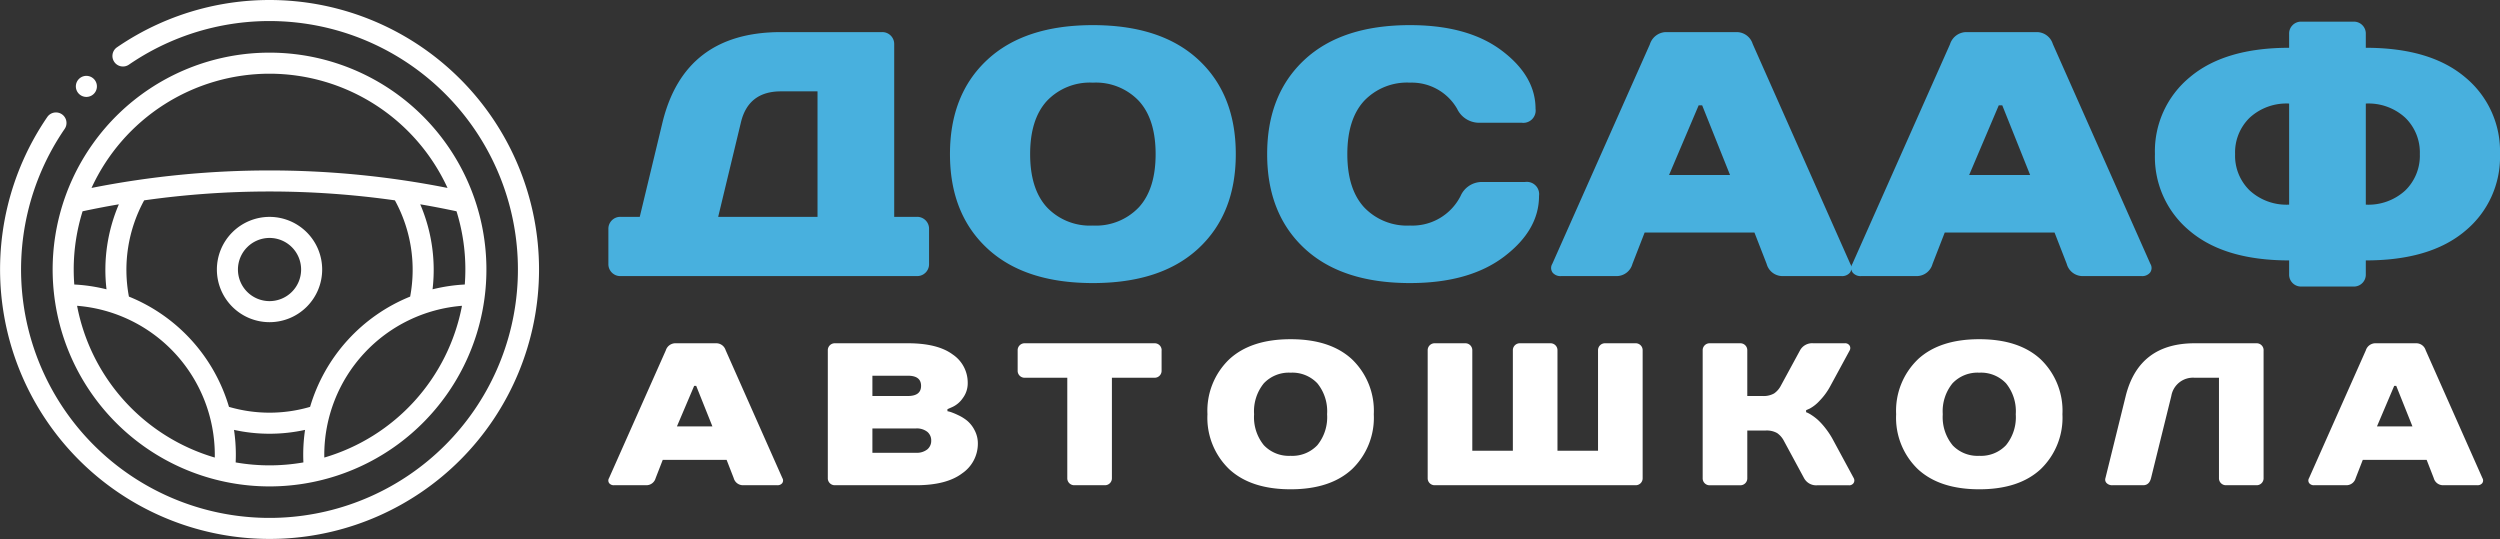 <svg xmlns="http://www.w3.org/2000/svg" width="394.485" height="85.06" viewBox="0 0 394.485 85.06">
  <rect x="0" y="0" width="394.485" height="85.06" fill="#333333" stroke="none"/>
  <g id="logo-main" transform="translate(0 -11.434)">
    <g id="steering-wheel" transform="translate(0 11.434)">
      <path id="Path_1" data-name="Path 1" d="M72.6,12.457a42.533,42.533,0,0,0-54.14-4.993A1.661,1.661,0,0,0,20.345,10.2,39.2,39.2,0,1,1,10.2,20.346a1.661,1.661,0,1,0-2.738-1.883A42.531,42.531,0,0,0,72.6,72.6a42.53,42.53,0,0,0,0-60.146Z" fill="#fff"/>
      <path id="Path_2" data-name="Path 2" d="M84.223,118.446a34.224,34.224,0,0,0,32.339-45.424c0-.009-.006-.019-.01-.028a34.223,34.223,0,1,0-32.329,45.452Zm30.9-34.223q0,1.192-.09,2.363a26.794,26.794,0,0,0-5.085.759,26.282,26.282,0,0,0-1.943-13.413q2.873.491,5.723,1.1A30.8,30.8,0,0,1,115.124,84.223ZM104.007,73.308a22.833,22.833,0,0,1,2.406,15.185,27.039,27.039,0,0,0-15.789,17.4,22.775,22.775,0,0,1-12.8,0,27.038,27.038,0,0,0-15.789-17.4,22.836,22.836,0,0,1,2.405-15.185,140.708,140.708,0,0,1,39.568,0ZM58.5,87.345a26.806,26.806,0,0,0-5.085-.759q-.089-1.17-.09-2.363a30.8,30.8,0,0,1,1.4-9.19q2.848-.609,5.723-1.1A26.288,26.288,0,0,0,58.5,87.345Zm-4.641,2.6a23.622,23.622,0,0,1,21.728,23.517c0,.143,0,.286-.005.429A31,31,0,0,1,53.856,89.945ZM78.879,114.66c.018-.4.028-.8.028-1.2a27.012,27.012,0,0,0-.288-3.933,26.146,26.146,0,0,0,11.209,0,27.011,27.011,0,0,0-.288,3.933c0,.4.01.8.028,1.2a31.024,31.024,0,0,1-10.688,0Zm13.988-.768c0-.143-.005-.287-.005-.429a23.622,23.622,0,0,1,21.729-23.517,31,31,0,0,1-21.723,23.946ZM84.223,53.323A30.942,30.942,0,0,1,112.31,71.349a144.253,144.253,0,0,0-56.175,0A30.942,30.942,0,0,1,84.223,53.323Z" transform="translate(-41.693 -41.693)" fill="#fff"/>
      <path id="Path_3" data-name="Path 3" d="M206,214.307A8.307,8.307,0,1,0,214.307,206,8.316,8.316,0,0,0,206,214.307Zm8.307-4.984a4.984,4.984,0,1,1-4.984,4.984A4.99,4.99,0,0,1,214.307,209.323Z" transform="translate(-171.777 -171.777)" fill="#fff"/>
      <path id="Path_4" data-name="Path 4" d="M73.71,75.374a1.661,1.661,0,1,0-1.174-2.836h0a1.661,1.661,0,0,0,1.175,2.836Z" transform="translate(-60.079 -60.081)" fill="#fff"/>
    </g>
    <path id="Path_4122" data-name="Path 4122" d="M45.1-9.35h3.575a1.866,1.866,0,0,1,1.375.55,1.866,1.866,0,0,1,.55,1.375v5.5A1.866,1.866,0,0,1,50.05-.55,1.866,1.866,0,0,1,48.675,0H1.925A1.866,1.866,0,0,1,.55-.55,1.866,1.866,0,0,1,0-1.925v-5.5A1.866,1.866,0,0,1,.55-8.8a1.866,1.866,0,0,1,1.375-.55H4.95L8.525-24.2q3.465-14.3,18.7-14.3h15.95a1.866,1.866,0,0,1,1.375.55,1.866,1.866,0,0,1,.55,1.375ZM33-9.35v-19.8H27.225q-5.17,0-6.325,4.95L17.325-9.35Zm36.19-1.512a9.345,9.345,0,0,0,7.26,2.887,9.345,9.345,0,0,0,7.26-2.887q2.64-2.887,2.64-8.388t-2.64-8.387a9.345,9.345,0,0,0-7.26-2.887,9.345,9.345,0,0,0-7.26,2.887q-2.64,2.888-2.64,8.387T69.19-10.863ZM59.785-34.128Q65.67-39.6,76.45-39.6t16.665,5.472Q99-28.655,99-19.25T93.115-4.373Q87.23,1.1,76.45,1.1T59.785-4.373Q53.9-9.845,53.9-19.25T59.785-34.128ZM126.5-39.6q9.13,0,14.465,4.015T146.3-26.4a1.945,1.945,0,0,1-2.2,2.2h-6.875a3.833,3.833,0,0,1-3.3-2.2,8.261,8.261,0,0,0-7.425-4.125,9.345,9.345,0,0,0-7.26,2.887q-2.64,2.888-2.64,8.387t2.64,8.388a9.345,9.345,0,0,0,7.26,2.887,8.519,8.519,0,0,0,7.975-4.675,3.671,3.671,0,0,1,3.3-2.2h6.875a1.945,1.945,0,0,1,2.2,2.2q0,5.39-5.5,9.57T126.5,1.1q-10.78,0-16.665-5.473T103.95-19.25q0-9.4,5.885-14.878T126.5-39.6ZM182.765-1.925l-1.925-4.95H163.515l-1.925,4.95A2.6,2.6,0,0,1,159.115,0h-8.8a1.589,1.589,0,0,1-1.32-.55,1.231,1.231,0,0,1-.055-1.375l15.4-34.65a2.735,2.735,0,0,1,2.475-1.925H178.09a2.656,2.656,0,0,1,2.475,1.87l15.4,34.705A1.231,1.231,0,0,1,195.91-.55a1.589,1.589,0,0,1-1.32.55h-9.35A2.6,2.6,0,0,1,182.765-1.925ZM172.04-26.95l-4.675,11h9.625l-4.4-11ZM230.12-1.925l-1.925-4.95H210.87l-1.925,4.95A2.6,2.6,0,0,1,206.47,0h-8.8a1.589,1.589,0,0,1-1.32-.55,1.231,1.231,0,0,1-.055-1.375l15.4-34.65A2.735,2.735,0,0,1,214.17-38.5h11.275a2.656,2.656,0,0,1,2.475,1.87l15.4,34.705a1.231,1.231,0,0,1-.055,1.375,1.589,1.589,0,0,1-1.32.55H232.6A2.6,2.6,0,0,1,230.12-1.925ZM219.395-26.95l-4.675,11h9.625l-4.4-11Zm47.74-13.2h8.25a1.866,1.866,0,0,1,1.375.55,1.866,1.866,0,0,1,.55,1.375v2.2q10.175,0,15.675,4.648a15.12,15.12,0,0,1,5.5,12.127,15.12,15.12,0,0,1-5.5,12.128q-5.5,4.648-15.675,4.647v2.2a1.866,1.866,0,0,1-.55,1.375,1.866,1.866,0,0,1-1.375.55h-8.25a1.866,1.866,0,0,1-1.375-.55,1.866,1.866,0,0,1-.55-1.375v-2.2q-10.175,0-15.675-4.647a15.12,15.12,0,0,1-5.5-12.128,15.12,15.12,0,0,1,5.5-12.127q5.5-4.647,15.675-4.648v-2.2a1.866,1.866,0,0,1,.55-1.375A1.866,1.866,0,0,1,267.135-40.15ZM265.21-11.275v-15.95A8.576,8.576,0,0,0,258.995-25a7.631,7.631,0,0,0-2.31,5.747,7.631,7.631,0,0,0,2.31,5.748A8.576,8.576,0,0,0,265.21-11.275Zm12.1-15.95v15.95a8.576,8.576,0,0,0,6.215-2.227,7.631,7.631,0,0,0,2.31-5.748A7.631,7.631,0,0,0,283.525-25,8.576,8.576,0,0,0,277.31-27.225Z" transform="translate(96 55)" fill="#48b0de"/>
    <path id="автошкола" d="M19.776-1.12,18.656-4H8.576L7.456-1.12A1.513,1.513,0,0,1,6.016,0H.9A.924.924,0,0,1,.128-.32.716.716,0,0,1,.1-1.12l8.96-20.16A1.591,1.591,0,0,1,10.5-22.4h6.56a1.545,1.545,0,0,1,1.44,1.088L27.456-1.12a.716.716,0,0,1-.032.8.924.924,0,0,1-.768.32h-5.44A1.513,1.513,0,0,1,19.776-1.12Zm-6.24-14.56-2.72,6.4h5.6l-2.56-6.4ZM56.7-16.16a3.9,3.9,0,0,1-.8,2.448,4.04,4.04,0,0,1-1.6,1.36L53.5-12v.32a4.412,4.412,0,0,1,.512.128,10.692,10.692,0,0,1,1.152.48,6.731,6.731,0,0,1,1.472.912,4.865,4.865,0,0,1,1.152,1.488A4.417,4.417,0,0,1,58.3-6.56a5.665,5.665,0,0,1-2.48,4.688Q53.344,0,48.544,0h-12.8a1.085,1.085,0,0,1-.8-.32,1.085,1.085,0,0,1-.32-.8V-21.28a1.085,1.085,0,0,1,.32-.8,1.085,1.085,0,0,1,.8-.32h11.52q4.672,0,7.056,1.76A5.355,5.355,0,0,1,56.7-16.16Zm-8.16,7.2h-6.88v3.84h6.88a2.674,2.674,0,0,0,1.776-.528,1.734,1.734,0,0,0,.624-1.392,1.734,1.734,0,0,0-.624-1.392A2.674,2.674,0,0,0,48.544-8.96Zm-1.28-8.32h-5.6v3.2h5.6q2.08,0,2.08-1.6T47.264-17.28Zm40.032-4v3.2a1.085,1.085,0,0,1-.32.8,1.085,1.085,0,0,1-.8.32h-6.72V-1.12a1.085,1.085,0,0,1-.32.8,1.085,1.085,0,0,1-.8.32h-4.8a1.085,1.085,0,0,1-.8-.32,1.085,1.085,0,0,1-.32-.8V-16.96H65.7a1.085,1.085,0,0,1-.8-.32,1.085,1.085,0,0,1-.32-.8v-3.2a1.085,1.085,0,0,1,.32-.8,1.085,1.085,0,0,1,.8-.32h20.48a1.085,1.085,0,0,1,.8.32A1.085,1.085,0,0,1,87.3-21.28ZM103.424-6.32a5.437,5.437,0,0,0,4.224,1.68,5.437,5.437,0,0,0,4.224-1.68,6.992,6.992,0,0,0,1.536-4.88,6.992,6.992,0,0,0-1.536-4.88,5.437,5.437,0,0,0-4.224-1.68,5.437,5.437,0,0,0-4.224,1.68,6.992,6.992,0,0,0-1.536,4.88A6.992,6.992,0,0,0,103.424-6.32ZM97.952-19.856q3.424-3.184,9.7-3.184t9.7,3.184a11.244,11.244,0,0,1,3.424,8.656,11.244,11.244,0,0,1-3.424,8.656Q113.92.64,107.648.64t-9.7-3.184A11.244,11.244,0,0,1,94.528-11.2,11.244,11.244,0,0,1,97.952-19.856ZM163.2-21.28V-1.12a1.085,1.085,0,0,1-.32.8,1.085,1.085,0,0,1-.8.32H130.4a1.085,1.085,0,0,1-.8-.32,1.085,1.085,0,0,1-.32-.8V-21.28a1.085,1.085,0,0,1,.32-.8,1.085,1.085,0,0,1,.8-.32h4.8a1.085,1.085,0,0,1,.8.32,1.085,1.085,0,0,1,.32.8V-5.44h6.4V-21.28a1.085,1.085,0,0,1,.32-.8,1.085,1.085,0,0,1,.8-.32h4.8a1.085,1.085,0,0,1,.8.32,1.085,1.085,0,0,1,.32.8V-5.44h6.4V-21.28a1.085,1.085,0,0,1,.32-.8,1.085,1.085,0,0,1,.8-.32h4.8a1.085,1.085,0,0,1,.8.32A1.085,1.085,0,0,1,163.2-21.28Zm25.792,9.44v.32q.1.032.256.1a5.222,5.222,0,0,1,.656.384,7.78,7.78,0,0,1,.992.768,10.968,10.968,0,0,1,1.168,1.3,12.6,12.6,0,0,1,1.248,1.936l3.2,5.92a.757.757,0,0,1-.016.752.821.821,0,0,1-.784.368h-4.96a2.17,2.17,0,0,1-2.08-1.12l-3.2-5.92a3.36,3.36,0,0,0-1.056-1.2,3.352,3.352,0,0,0-1.824-.4h-2.88v7.52a1.085,1.085,0,0,1-.32.8,1.085,1.085,0,0,1-.8.32h-4.8a1.085,1.085,0,0,1-.8-.32,1.085,1.085,0,0,1-.32-.8V-21.28a1.085,1.085,0,0,1,.32-.8,1.085,1.085,0,0,1,.8-.32h4.8a1.085,1.085,0,0,1,.8.32,1.085,1.085,0,0,1,.32.8v7.2h2.4a3.352,3.352,0,0,0,1.824-.4,3.36,3.36,0,0,0,1.056-1.2l3.04-5.6a2.17,2.17,0,0,1,2.08-1.12h4.96a.821.821,0,0,1,.784.368.757.757,0,0,1,.016.752l-3.04,5.6a10.284,10.284,0,0,1-1.728,2.368,5.944,5.944,0,0,1-1.536,1.216Zm23.1,5.52a5.437,5.437,0,0,0,4.224,1.68,5.437,5.437,0,0,0,4.224-1.68,6.992,6.992,0,0,0,1.536-4.88,6.992,6.992,0,0,0-1.536-4.88,5.437,5.437,0,0,0-4.224-1.68,5.437,5.437,0,0,0-4.224,1.68,6.992,6.992,0,0,0-1.536,4.88A6.992,6.992,0,0,0,212.1-6.32Zm-5.472-13.536q3.424-3.184,9.7-3.184t9.7,3.184A11.244,11.244,0,0,1,229.44-11.2a11.244,11.244,0,0,1-3.424,8.656Q222.592.64,216.32.64t-9.7-3.184A11.244,11.244,0,0,1,203.2-11.2,11.244,11.244,0,0,1,206.624-19.856Zm54.56-1.424V-1.12a1.085,1.085,0,0,1-.32.8,1.085,1.085,0,0,1-.8.32h-4.8a1.085,1.085,0,0,1-.8-.32,1.085,1.085,0,0,1-.32-.8V-16.96H250.3a3.462,3.462,0,0,0-3.68,2.88l-3.2,12.96Q243.136,0,242.176,0h-4.832a1.221,1.221,0,0,1-.928-.336.763.763,0,0,1-.192-.784l3.2-12.96q2.08-8.32,10.88-8.32h9.76a1.085,1.085,0,0,1,.8.32A1.085,1.085,0,0,1,261.184-21.28ZM288.032-1.12,286.912-4h-10.08l-1.12,2.88A1.513,1.513,0,0,1,274.272,0h-5.12a.924.924,0,0,1-.768-.32.716.716,0,0,1-.032-.8l8.96-20.16a1.591,1.591,0,0,1,1.44-1.12h6.56a1.545,1.545,0,0,1,1.44,1.088l8.96,20.192a.716.716,0,0,1-.032.8.924.924,0,0,1-.768.32h-5.44A1.513,1.513,0,0,1,288.032-1.12Zm-6.24-14.56-2.72,6.4h5.6l-2.56-6.4Z" transform="translate(96 88)" fill="#fff"/>
  </g>
</svg>
